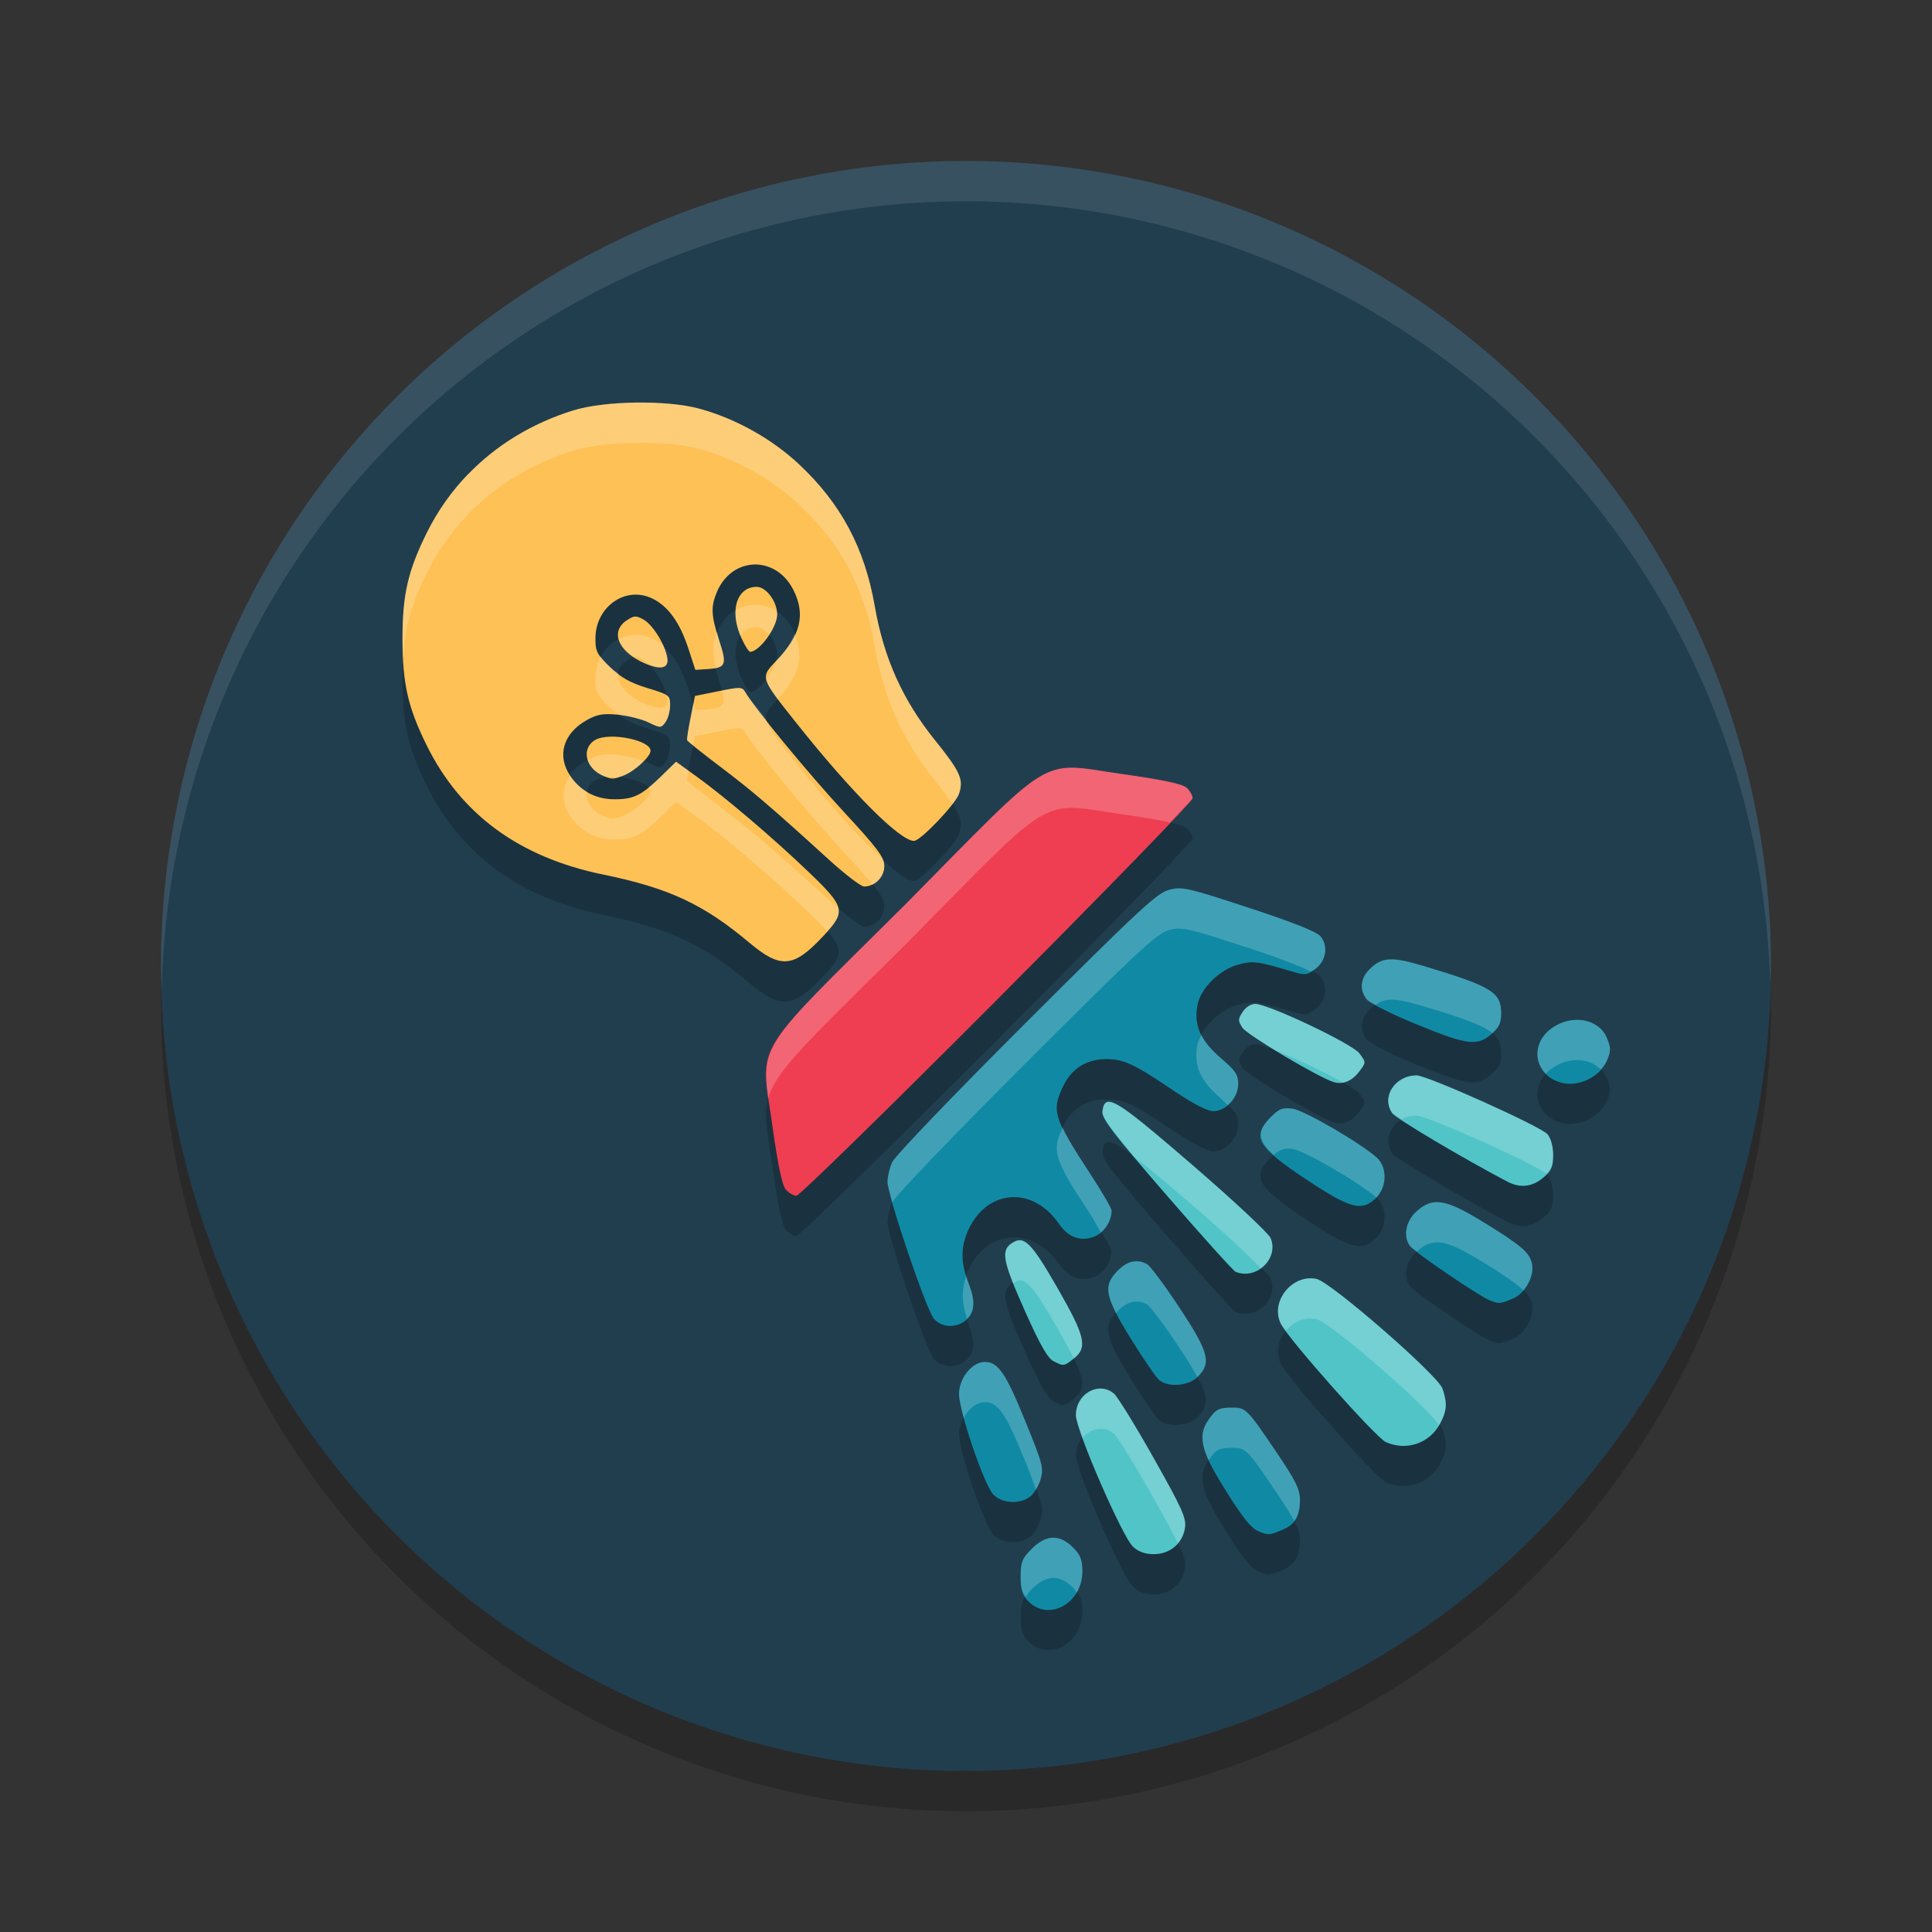 <svg xmlns="http://www.w3.org/2000/svg" width="48" height="48" version="1.1">
 <rect width="100%" height="100%" fill="#333333" stroke="none"/>
 <circle style="opacity:0.2" cx="24" cy="25" r="20"/>
 <circle style="fill:#213e4f" cx="24" cy="24" r="20"/>
 <path style="opacity:0.2" d="m 15.791,11.001 c -0.586,0.009 -1.169,0.077 -1.561,0.199 -1.015,0.317 -1.898,0.855 -2.594,1.572 -0.417,0.43 -0.766,0.925 -1.037,1.473 -0.465,0.941 -0.6,1.53 -0.6,2.629 10e-7,1.1 0.134,1.697 0.594,2.631 0.85,1.729 2.308,2.798 4.4,3.227 1.615,0.331 2.485,0.734 3.613,1.682 0.791,0.665 1.106,0.638 1.854,-0.164 0.565,-0.605 0.54,-0.708 -0.365,-1.576 -0.884,-0.848 -2.078,-1.867 -2.789,-2.379 l -0.51,-0.367 -0.377,0.367 c -0.485,0.471 -0.678,0.564 -1.152,0.564 -0.464,1e-6 -0.844,-0.2 -1.1,-0.58 -0.338,-0.503 -0.177,-1.055 0.404,-1.383 0.26,-0.147 0.402,-0.173 0.773,-0.139 0.25,0.023 0.593,0.109 0.764,0.191 0.303,0.146 0.313,0.146 0.424,-0.006 0.062,-0.086 0.115,-0.275 0.115,-0.418 0,-0.251 -0.021,-0.263 -0.568,-0.43 -0.426,-0.13 -0.654,-0.26 -0.926,-0.521 -0.322,-0.31 -0.361,-0.386 -0.361,-0.707 0,-0.789 0.743,-1.315 1.408,-0.998 0.394,0.188 0.687,0.592 0.898,1.24 l 0.176,0.535 0.307,-0.02 c 0.455,-0.029 0.484,-0.104 0.287,-0.707 -0.203,-0.619 -0.213,-0.84 -0.062,-1.201 0.372,-0.892 1.462,-0.927 1.902,-0.061 0.31,0.61 0.184,1.131 -0.424,1.764 -0.401,0.417 -0.403,0.409 0.484,1.525 1.388,1.746 2.585,2.947 2.938,2.947 0.161,-3e-6 1.035,-0.913 1.119,-1.17 0.118,-0.358 0.032,-0.547 -0.6,-1.332 -0.803,-0.998 -1.27,-2.039 -1.496,-3.336 -0.251,-1.441 -0.842,-2.548 -1.881,-3.52 -0.68,-0.636 -1.577,-1.136 -2.477,-1.381 -0.406,-0.111 -0.996,-0.161 -1.582,-0.152 z m 3.008,4.58 c -0.126,8.85e-4 -0.232,0.04 -0.314,0.107 -0.248,0.202 -0.292,0.664 -0.064,1.166 0.086,0.189 0.183,0.343 0.219,0.342 0.236,-0.009 0.67,-0.61 0.67,-0.928 0,-0.321 -0.273,-0.689 -0.51,-0.688 z m -3.02,0.738 c -0.059,0.003 -0.116,0.035 -0.211,0.098 -0.052,0.034 -0.096,0.071 -0.129,0.111 -0.232,0.283 -0.002,0.698 0.564,0.947 0.405,0.178 0.61,0.137 0.576,-0.115 -0.043,-0.32 -0.355,-0.832 -0.588,-0.963 -0.095,-0.054 -0.154,-0.081 -0.213,-0.078 z m 2.576,1.775 c -0.09,-0.002 -0.236,0.026 -0.504,0.08 l -0.586,0.117 -0.105,0.525 c -0.059,0.289 -0.099,0.549 -0.088,0.576 0.011,0.027 0.381,0.323 0.824,0.658 0.799,0.604 1.276,1.011 2.695,2.305 0.403,0.367 0.798,0.67 0.877,0.67 0.272,2e-6 0.504,-0.237 0.502,-0.512 -0.002,-0.218 -0.163,-0.432 -1.014,-1.352 -0.891,-0.964 -2.238,-2.6 -2.447,-2.975 -0.034,-0.061 -0.065,-0.092 -0.154,-0.094 z m -3.189,1.209 c -0.144,0.004 -0.273,0.027 -0.361,0.074 -0.047,0.025 -0.087,0.054 -0.119,0.088 -0.225,0.236 -0.093,0.648 0.307,0.812 0.218,0.09 0.241,0.089 0.502,-0.01 0.272,-0.103 0.67,-0.468 0.67,-0.615 0,-0.197 -0.566,-0.36 -0.998,-0.35 z m 11.422,0.771 c -0.564,0.012 -0.977,0.281 -1.957,1.238 -0.523,0.511 -1.206,1.218 -2.162,2.186 -0.005,0.006 -0.008,0.006 -0.014,0.012 -0.005,0.005 -0.008,0.008 -0.014,0.014 -0.964,0.959 -1.667,1.645 -2.176,2.17 -1.527,1.574 -1.299,1.69 -1.072,3.303 0.139,0.988 0.24,1.461 0.334,1.564 0.074,0.082 0.191,0.148 0.262,0.148 0.07,0 2.312,-2.193 4.984,-4.873 2.672,-2.681 4.857,-4.93 4.857,-5 0,-0.071 -0.067,-0.19 -0.148,-0.264 -0.104,-0.094 -0.576,-0.194 -1.561,-0.334 -0.603,-0.085 -0.996,-0.171 -1.334,-0.164 z m 2.689,2.998 c -0.081,0.002 -0.148,0.014 -0.229,0.035 -0.301,0.079 -0.738,0.485 -3.557,3.301 -1.812,1.809 -3.265,3.324 -3.328,3.471 -0.062,0.143 -0.113,0.361 -0.113,0.484 0,0.345 0.967,3.198 1.154,3.404 0.19,0.209 0.509,0.236 0.756,0.062 0.258,-0.181 0.29,-0.467 0.107,-0.932 -0.194,-0.494 -0.206,-0.875 -0.037,-1.279 0.447,-1.074 1.619,-1.182 2.283,-0.209 0.231,0.338 0.55,0.451 0.887,0.309 0.238,-0.1 0.416,-0.376 0.416,-0.641 0,-0.06 -0.261,-0.504 -0.578,-0.986 -0.862,-1.311 -0.916,-1.5 -0.625,-2.104 0.214,-0.444 0.582,-0.674 1.074,-0.674 0.434,0 0.684,0.116 1.701,0.803 0.457,0.308 0.809,0.49 0.951,0.49 0.32,2.43e-4 0.623,-0.326 0.623,-0.674 0,-0.236 -0.068,-0.332 -0.443,-0.654 -0.499,-0.428 -0.664,-0.807 -0.57,-1.309 0.077,-0.414 0.546,-0.879 1.016,-1.006 0.366,-0.099 0.489,-0.082 1.348,0.176 0.31,0.093 0.362,0.086 0.564,-0.064 0.275,-0.205 0.331,-0.579 0.125,-0.818 -0.096,-0.111 -0.703,-0.351 -1.777,-0.703 -1.151,-0.378 -1.506,-0.487 -1.748,-0.482 z m 5.238,1.766 c -0.2,0.012 -0.336,0.092 -0.492,0.248 -0.23,0.23 -0.252,0.525 -0.055,0.756 0.078,0.091 0.632,0.366 1.23,0.611 1.249,0.511 1.495,0.544 1.848,0.246 0.199,-0.168 0.25,-0.271 0.25,-0.525 0,-0.52 -0.241,-0.667 -1.91,-1.168 -0.408,-0.123 -0.671,-0.18 -0.871,-0.168 z m -3.326,1.105 c -0.106,-0.003 -0.234,0.076 -0.312,0.195 -0.121,0.185 -0.122,0.221 -0.006,0.398 0.118,0.18 1.905,1.243 2.27,1.35 0.23,0.067 0.456,-0.03 0.641,-0.277 0.159,-0.214 0.159,-0.216 -0.006,-0.438 -0.176,-0.237 -2.244,-1.219 -2.586,-1.229 z m 8.174,0.412 c -0.249,-0.048 -0.536,0.004 -0.783,0.172 -0.073,0.05 -0.137,0.105 -0.189,0.164 -0.364,0.416 -0.208,1.027 0.379,1.201 0.437,0.13 0.984,-0.131 1.16,-0.555 0.095,-0.229 0.094,-0.309 -0.008,-0.553 -0.098,-0.234 -0.309,-0.382 -0.559,-0.43 z m -4.17,1.363 c -0.269,1e-6 -0.491,0.135 -0.609,0.32 -0.119,0.185 -0.133,0.418 0.008,0.619 0.093,0.133 1.745,1.115 2.865,1.703 0.31,0.162 0.61,0.129 0.883,-0.102 0.206,-0.174 0.246,-0.269 0.246,-0.559 0,-0.212 -0.053,-0.415 -0.139,-0.52 -0.156,-0.19 -2.988,-1.463 -3.254,-1.463 z m -7.701,0.666 c -0.061,0.029 -0.089,0.111 -0.104,0.232 -0.02,0.174 0.264,0.54 1.594,2.076 0.888,1.025 1.66,1.883 1.717,1.906 0.518,0.208 1.078,-0.332 0.869,-0.838 -0.049,-0.119 -0.921,-0.935 -1.938,-1.812 -1.456,-1.256 -1.956,-1.651 -2.139,-1.564 z m 4.625,0.162 c -0.254,-0.034 -0.334,-0.002 -0.543,0.207 -0.487,0.488 -0.345,0.737 0.895,1.559 1.091,0.724 1.373,0.796 1.725,0.443 0.266,-0.267 0.275,-0.755 0.018,-0.99 -0.389,-0.355 -1.806,-1.18 -2.094,-1.219 z m 3.705,2.33 c -0.247,-0.04 -0.425,0.038 -0.627,0.219 -0.276,0.247 -0.344,0.643 -0.15,0.877 0.133,0.161 1.697,1.225 1.953,1.328 0.246,0.099 0.266,0.097 0.586,-0.037 0.321,-0.135 0.552,-0.569 0.473,-0.887 -0.067,-0.267 -0.269,-0.438 -1.199,-1.01 -0.473,-0.291 -0.788,-0.45 -1.035,-0.49 z m -10.48,0.936 c -0.07,-0.003 -0.14,0.028 -0.217,0.082 -0.263,0.184 -0.208,0.453 0.344,1.689 0.367,0.822 0.559,1.16 0.701,1.232 0.256,0.131 0.262,0.131 0.51,-0.064 0.349,-0.275 0.283,-0.551 -0.416,-1.768 -0.492,-0.856 -0.712,-1.163 -0.922,-1.172 z m 2.971,0.529 c -0.182,-0.03 -0.36,0.044 -0.541,0.227 -0.379,0.38 -0.328,0.636 0.332,1.703 0.312,0.505 0.631,0.966 0.707,1.023 0.237,0.181 0.724,0.134 0.947,-0.09 0.345,-0.347 0.276,-0.608 -0.461,-1.725 -0.363,-0.55 -0.723,-1.032 -0.801,-1.074 -0.062,-0.033 -0.123,-0.054 -0.184,-0.064 z m 4.172,0.422 c -0.22,0.023 -0.418,0.147 -0.553,0.318 -0.18,0.229 -0.247,0.544 -0.104,0.818 0.211,0.404 2.362,2.823 2.605,2.93 0.513,0.225 1.082,0.03 1.344,-0.459 0.17,-0.317 0.183,-0.514 0.059,-0.871 -0.115,-0.332 -2.769,-2.644 -3.125,-2.723 -0.076,-0.017 -0.153,-0.021 -0.227,-0.014 z m -8.021,2.074 c -0.156,0 -0.315,0.104 -0.436,0.254 -0.121,0.15 -0.201,0.347 -0.201,0.541 0,0.43 0.631,2.275 0.855,2.5 0.219,0.22 0.634,0.247 0.898,0.061 0.097,-0.068 0.219,-0.262 0.27,-0.43 0.085,-0.286 0.06,-0.379 -0.369,-1.434 -0.501,-1.23 -0.681,-1.492 -1.018,-1.492 z m 2.992,0.674 c -0.237,-0.055 -0.494,0.069 -0.629,0.295 -0.06,0.1 -0.096,0.22 -0.096,0.354 0,0.368 1.157,3.03 1.422,3.271 0.135,0.123 0.301,0.182 0.514,0.182 0.402,0 0.715,-0.263 0.773,-0.648 0.037,-0.247 -0.061,-0.466 -0.777,-1.738 -0.451,-0.801 -0.894,-1.52 -0.982,-1.598 -0.069,-0.061 -0.146,-0.099 -0.225,-0.117 z m 3.154,0.461 c -0.166,7.08e-4 -0.267,0.012 -0.352,0.057 -0.084,0.045 -0.151,0.125 -0.246,0.264 -0.243,0.356 -0.173,0.723 0.275,1.467 0.536,0.888 0.777,1.203 0.988,1.289 0.239,0.097 0.263,0.094 0.572,-0.035 0.329,-0.138 0.447,-0.339 0.447,-0.756 0,-0.255 -0.106,-0.471 -0.57,-1.158 -0.746,-1.104 -0.77,-1.128 -1.115,-1.127 z m -4.455,3.232 c -0.17,0.006 -0.343,0.098 -0.521,0.277 -0.241,0.242 -0.275,0.326 -0.275,0.691 0,0.334 0.04,0.456 0.199,0.615 0.502,0.503 1.334,0.042 1.334,-0.74 1e-6,-0.298 -0.043,-0.412 -0.234,-0.604 -0.166,-0.166 -0.332,-0.246 -0.502,-0.24 z"/>
 <path style="opacity:0.1;fill:#ffffff" d="M 24,4 A 20,20 0 0 0 4,24 20,20 0 0 0 4.021,24.582 20,20 0 0 1 24,5 20,20 0 0 1 43.979,24.418 20,20 0 0 0 44,24 20,20 0 0 0 24,4 Z"/>
 <path style="fill:#ef3e51" d="m 20.265,24.694 c -1.527,1.574 -1.298,1.688 -1.071,3.301 0.139,0.988 0.24,1.461 0.333,1.565 0.074,0.082 0.192,0.148 0.262,0.148 0.07,0 2.312,-2.192 4.984,-4.873 2.672,-2.681 4.857,-4.93 4.857,-5 0,-0.071 -0.066,-0.189 -0.148,-0.263 -0.104,-0.094 -0.575,-0.195 -1.56,-0.334 -1.608,-0.228 -1.722,-0.457 -3.291,1.074 -0.523,0.511 -1.208,1.217 -2.164,2.184 -0.005,0.006 -0.007,0.007 -0.013,0.013 -0.005,0.005 -0.007,0.007 -0.013,0.013 -0.964,0.959 -1.668,1.646 -2.177,2.171 z"/>
 <path style="fill:#fec156" d="M 11.638,11.772 C 11.22,12.202 10.871,12.697 10.6,13.245 10.135,14.186 10,14.775 10,15.874 c 10e-7,1.1 0.134,1.696 0.594,2.63 0.85,1.729 2.308,2.798 4.401,3.226 1.615,0.331 2.484,0.735 3.612,1.683 0.791,0.665 1.107,0.638 1.854,-0.164 0.565,-0.605 0.541,-0.71 -0.364,-1.578 -0.884,-0.848 -2.079,-1.865 -2.79,-2.378 l -0.51,-0.368 -0.377,0.368 c -0.485,0.471 -0.677,0.565 -1.151,0.565 -0.464,1e-6 -0.845,-0.201 -1.101,-0.581 -0.338,-0.503 -0.176,-1.055 0.406,-1.383 0.26,-0.147 0.402,-0.172 0.773,-0.138 0.25,0.023 0.593,0.109 0.764,0.191 0.303,0.146 0.313,0.145 0.424,-0.006 0.062,-0.086 0.114,-0.273 0.114,-0.416 1e-6,-0.251 -0.019,-0.264 -0.567,-0.431 -0.426,-0.13 -0.655,-0.26 -0.927,-0.522 -0.322,-0.31 -0.362,-0.385 -0.362,-0.706 0,-0.789 0.743,-1.316 1.408,-0.999 0.394,0.188 0.688,0.593 0.9,1.241 l 0.175,0.535 0.307,-0.02 c 0.455,-0.029 0.484,-0.104 0.287,-0.706 -0.203,-0.619 -0.213,-0.84 -0.062,-1.202 0.372,-0.892 1.462,-0.927 1.902,-0.061 0.31,0.61 0.185,1.132 -0.423,1.764 -0.401,0.417 -0.404,0.41 0.484,1.526 1.388,1.746 2.586,2.948 2.938,2.948 0.161,-3e-6 1.033,-0.914 1.118,-1.171 0.118,-0.358 0.033,-0.547 -0.599,-1.332 -0.803,-0.998 -1.27,-2.038 -1.496,-3.335 -0.251,-1.441 -0.842,-2.547 -1.881,-3.519 -0.68,-0.636 -1.577,-1.136 -2.476,-1.381 -0.811,-0.221 -2.359,-0.199 -3.142,0.046 -1.015,0.317 -1.898,0.857 -2.593,1.574 z m 3.803,3.755 c -0.232,0.283 -0.004,0.697 0.563,0.947 0.405,0.178 0.611,0.137 0.577,-0.116 -0.043,-0.32 -0.356,-0.832 -0.589,-0.963 -0.191,-0.107 -0.235,-0.105 -0.424,0.02 -0.052,0.034 -0.094,0.071 -0.127,0.112 z m -0.755,2.937 c -0.225,0.236 -0.093,0.649 0.307,0.813 0.218,0.09 0.24,0.088 0.5,-0.01 0.272,-0.103 0.67,-0.468 0.67,-0.615 0,-0.262 -1.004,-0.466 -1.359,-0.276 -0.047,0.025 -0.087,0.055 -0.119,0.088 z m 3.799,-3.777 c -0.248,0.202 -0.292,0.664 -0.065,1.165 0.086,0.189 0.184,0.344 0.219,0.342 0.236,-0.009 0.67,-0.609 0.67,-0.927 0,-0.321 -0.274,-0.688 -0.511,-0.687 -0.126,8.85e-4 -0.231,0.039 -0.314,0.107 z m -1.219,2.604 -0.106,0.526 c -0.059,0.289 -0.099,0.548 -0.088,0.575 0.011,0.027 0.382,0.324 0.826,0.659 0.799,0.604 1.275,1.012 2.694,2.305 0.403,0.367 0.797,0.669 0.876,0.669 0.272,2e-6 0.504,-0.236 0.502,-0.511 -0.002,-0.218 -0.162,-0.432 -1.013,-1.352 -0.891,-0.964 -2.237,-2.6 -2.447,-2.975 -0.068,-0.122 -0.125,-0.123 -0.66,-0.014 z"/>
 <path style="fill:#108aa4" d="m 25.491,25.408 c -1.812,1.809 -3.264,3.324 -3.327,3.47 -0.062,0.143 -0.113,0.361 -0.113,0.485 0,0.345 0.967,3.197 1.154,3.403 0.19,0.209 0.508,0.236 0.755,0.062 0.258,-0.181 0.292,-0.467 0.109,-0.931 -0.194,-0.494 -0.206,-0.874 -0.038,-1.279 0.447,-1.074 1.618,-1.181 2.282,-0.208 0.231,0.338 0.55,0.449 0.887,0.307 0.238,-0.1 0.417,-0.376 0.417,-0.64 0,-0.06 -0.261,-0.503 -0.578,-0.986 -0.862,-1.311 -0.917,-1.5 -0.626,-2.103 0.214,-0.444 0.583,-0.675 1.075,-0.675 0.434,0 0.684,0.118 1.701,0.804 0.457,0.308 0.81,0.489 0.952,0.489 0.32,2.43e-4 0.622,-0.326 0.622,-0.674 0,-0.236 -0.066,-0.332 -0.442,-0.654 -0.499,-0.428 -0.664,-0.807 -0.57,-1.309 0.077,-0.414 0.546,-0.878 1.015,-1.005 0.366,-0.099 0.489,-0.082 1.347,0.176 0.31,0.093 0.362,0.087 0.564,-0.064 0.275,-0.205 0.332,-0.578 0.126,-0.818 -0.096,-0.111 -0.703,-0.351 -1.778,-0.704 -1.534,-0.503 -1.655,-0.531 -1.977,-0.446 -0.301,0.079 -0.737,0.485 -3.557,3.3 z m -1.464,8.683 c -0.121,0.15 -0.201,0.348 -0.201,0.542 0,0.43 0.63,2.274 0.854,2.499 0.219,0.22 0.634,0.247 0.899,0.061 0.097,-0.068 0.22,-0.261 0.27,-0.429 0.085,-0.286 0.061,-0.379 -0.368,-1.433 -0.501,-1.23 -0.681,-1.492 -1.018,-1.492 -0.156,0 -0.315,0.102 -0.436,0.252 z m 9.995,-10.004 c -0.23,0.23 -0.251,0.524 -0.054,0.754 0.078,0.091 0.633,0.366 1.232,0.611 1.249,0.511 1.495,0.544 1.848,0.246 0.199,-0.168 0.249,-0.271 0.249,-0.526 0,-0.52 -0.24,-0.665 -1.91,-1.167 -0.816,-0.245 -1.052,-0.232 -1.364,0.081 z m -6.251,7.481 c -0.379,0.38 -0.329,0.637 0.332,1.704 0.312,0.505 0.631,0.966 0.707,1.024 0.237,0.181 0.725,0.134 0.948,-0.09 0.345,-0.347 0.276,-0.608 -0.462,-1.725 -0.363,-0.55 -0.723,-1.033 -0.801,-1.074 -0.249,-0.134 -0.482,-0.081 -0.723,0.161 z m 3.802,-3.814 c -0.487,0.488 -0.345,0.737 0.895,1.558 1.091,0.724 1.375,0.796 1.726,0.444 0.266,-0.267 0.274,-0.755 0.017,-0.99 -0.389,-0.355 -1.806,-1.18 -2.094,-1.219 -0.254,-0.034 -0.335,-0.003 -0.543,0.207 z m -5.941,10.729 c -0.241,0.242 -0.275,0.326 -0.275,0.692 0,0.334 0.039,0.456 0.198,0.615 0.502,0.503 1.334,0.042 1.334,-0.74 1e-6,-0.298 -0.043,-0.413 -0.235,-0.605 -0.331,-0.332 -0.666,-0.321 -1.023,0.038 z M 38.391,25.691 c -0.364,0.416 -0.208,1.027 0.379,1.202 0.437,0.13 0.984,-0.132 1.16,-0.555 0.095,-0.229 0.094,-0.308 -0.008,-0.552 -0.195,-0.469 -0.847,-0.594 -1.342,-0.259 -0.073,0.05 -0.137,0.104 -0.189,0.164 z m -8.133,9.338 c -0.084,0.045 -0.15,0.125 -0.245,0.264 -0.243,0.356 -0.175,0.722 0.274,1.466 0.536,0.888 0.778,1.203 0.989,1.289 0.239,0.097 0.263,0.094 0.572,-0.035 0.329,-0.138 0.449,-0.337 0.449,-0.754 0,-0.255 -0.108,-0.472 -0.572,-1.159 -0.746,-1.104 -0.77,-1.128 -1.115,-1.127 -0.166,7.08e-4 -0.267,0.011 -0.351,0.056 z m 4.937,-4.933 c -0.276,0.247 -0.344,0.643 -0.15,0.877 0.133,0.161 1.697,1.223 1.953,1.327 0.246,0.099 0.266,0.098 0.586,-0.036 0.321,-0.135 0.553,-0.568 0.473,-0.886 -0.067,-0.267 -0.269,-0.439 -1.199,-1.011 -0.946,-0.582 -1.259,-0.632 -1.662,-0.271 z"/>
 <path style="fill:#51c4c8" d="m 27.492,27.384 c -0.061,0.029 -0.088,0.111 -0.102,0.233 -0.02,0.174 0.262,0.54 1.592,2.076 0.888,1.025 1.661,1.883 1.718,1.906 0.518,0.208 1.078,-0.331 0.869,-0.838 -0.049,-0.119 -0.922,-0.934 -1.938,-1.812 -1.456,-1.256 -1.955,-1.651 -2.138,-1.565 z m -2.366,3.511 c -0.263,0.184 -0.208,0.453 0.344,1.69 0.367,0.822 0.559,1.159 0.701,1.232 0.256,0.131 0.26,0.131 0.508,-0.065 0.349,-0.275 0.284,-0.55 -0.415,-1.766 -0.656,-1.141 -0.83,-1.307 -1.138,-1.09 z m 5.75,-5.756 c -0.121,0.185 -0.121,0.221 -0.005,0.398 0.118,0.18 1.906,1.243 2.27,1.349 0.23,0.067 0.455,-0.029 0.639,-0.277 0.159,-0.214 0.159,-0.215 -0.005,-0.437 -0.176,-0.237 -2.245,-1.22 -2.587,-1.229 -0.106,-0.003 -0.234,0.077 -0.312,0.196 z m -4.05,9.667 c -0.06,0.1 -0.096,0.221 -0.096,0.354 0,0.368 1.157,3.03 1.422,3.271 0.135,0.123 0.301,0.182 0.513,0.182 0.402,0 0.716,-0.264 0.774,-0.649 0.037,-0.247 -0.06,-0.467 -0.777,-1.739 -0.451,-0.801 -0.894,-1.519 -0.983,-1.597 -0.278,-0.244 -0.674,-0.123 -0.854,0.178 z m 7.759,-7.768 c -0.119,0.185 -0.134,0.419 0.006,0.62 0.093,0.133 1.746,1.115 2.867,1.703 0.31,0.162 0.609,0.129 0.882,-0.101 0.206,-0.174 0.248,-0.269 0.248,-0.558 0,-0.212 -0.054,-0.415 -0.14,-0.52 -0.156,-0.19 -2.987,-1.463 -3.253,-1.463 -0.269,10e-7 -0.491,0.135 -0.609,0.32 z m -2.653,5.044 c -0.18,0.229 -0.247,0.543 -0.104,0.817 0.211,0.404 2.361,2.824 2.605,2.931 0.513,0.225 1.083,0.03 1.345,-0.459 0.17,-0.317 0.184,-0.514 0.06,-0.872 -0.115,-0.332 -2.77,-2.644 -3.126,-2.723 -0.306,-0.067 -0.599,0.077 -0.779,0.306 z"/>
 <path style="opacity:0.2;fill:#ffffff" d="m 15.791,10 c -0.586,0.009 -1.169,0.077 -1.561,0.199 -1.015,0.317 -1.898,0.855 -2.594,1.572 -0.417,0.43 -0.766,0.925 -1.037,1.473 -0.465,0.941 -0.6,1.53 -0.6,2.629 0,0.185 0.009,0.34 0.018,0.5 0.042,-0.791 0.195,-1.346 0.582,-2.129 0.271,-0.548 0.62,-1.042 1.037,-1.473 0.695,-0.717 1.579,-1.255 2.594,-1.572 C 14.622,11.077 15.205,11.008 15.791,11 c 0.586,-0.009 1.176,0.042 1.582,0.152 0.9,0.245 1.797,0.745 2.477,1.381 1.039,0.972 1.63,2.079 1.881,3.52 0.226,1.297 0.693,2.338 1.496,3.336 0.203,0.252 0.334,0.431 0.436,0.586 0.078,-0.102 0.146,-0.198 0.164,-0.254 0.118,-0.358 0.032,-0.547 -0.6,-1.332 -0.803,-0.998 -1.27,-2.039 -1.496,-3.336 -0.251,-1.441 -0.842,-2.548 -1.881,-3.52 C 19.17,10.897 18.273,10.398 17.373,10.152 16.967,10.042 16.377,9.992 15.791,10 Z m 2.941,5.025 c -0.16,0.005 -0.316,0.058 -0.459,0.143 -0.011,0.186 0.035,0.404 0.129,0.631 0.027,-0.038 0.047,-0.083 0.082,-0.111 0.083,-0.067 0.189,-0.107 0.314,-0.107 0.106,-7.5e-4 0.216,0.08 0.309,0.189 0.112,-0.173 0.201,-0.363 0.201,-0.502 0,-0.027 -0.012,-0.053 -0.016,-0.08 -0.174,-0.112 -0.367,-0.168 -0.561,-0.162 z m -0.914,0.67 c -0.003,0.007 -0.009,0.012 -0.012,0.02 -0.116,0.278 -0.102,0.522 -0.014,0.879 0.234,-0.053 0.234,-0.196 0.076,-0.678 -0.032,-0.098 -0.028,-0.141 -0.051,-0.221 z m 1.924,0.057 c -0.095,0.214 -0.232,0.432 -0.457,0.666 -0.01,0.01 -0.012,0.016 -0.021,0.025 -0.045,0.142 -0.121,0.292 -0.225,0.43 0.021,0.114 0.117,0.271 0.285,0.496 0.534,-0.575 0.659,-1.066 0.418,-1.617 z m -4.041,0.027 c -0.112,0.012 -0.218,0.05 -0.318,0.1 0.042,0.157 0.169,0.312 0.375,0.449 0.006,-8.93e-4 0.016,-0.009 0.021,-0.01 0.059,-0.003 0.118,0.024 0.213,0.078 0.044,0.025 0.091,0.075 0.139,0.123 0.314,0.111 0.479,0.062 0.449,-0.16 -0.012,-0.091 -0.05,-0.198 -0.098,-0.307 -0.087,-0.076 -0.181,-0.138 -0.281,-0.186 -0.166,-0.079 -0.337,-0.105 -0.5,-0.088 z m -0.77,0.535 c -0.086,0.159 -0.139,0.345 -0.139,0.551 -2e-6,0.321 0.039,0.397 0.361,0.707 0.086,0.082 0.17,0.135 0.254,0.195 0.243,0.03 0.544,0.104 0.701,0.18 0.303,0.146 0.313,0.146 0.424,-0.006 0.062,-0.086 0.115,-0.275 0.115,-0.418 0,-0.13 -0.013,-0.196 -0.094,-0.252 0.007,0.029 0.022,0.061 0.025,0.088 0.034,0.253 -0.171,0.294 -0.576,0.115 -0.443,-0.195 -0.671,-0.489 -0.643,-0.744 -0.068,-0.052 -0.137,-0.091 -0.207,-0.158 -0.119,-0.114 -0.169,-0.183 -0.223,-0.258 z m 3.424,0.779 c -0.074,-0.002 -0.229,0.029 -0.418,0.066 0.096,0.364 0.022,0.439 -0.355,0.463 l -0.307,0.02 -0.051,-0.152 -0.064,0.326 c -0.059,0.289 -0.099,0.549 -0.088,0.576 0.002,0.005 0.125,0.098 0.148,0.119 l 0.045,-0.221 0.586,-0.117 c 0.268,-0.054 0.414,-0.082 0.504,-0.08 0.09,0.002 0.12,0.033 0.154,0.094 0.209,0.375 1.556,2.011 2.447,2.975 0.369,0.399 0.564,0.623 0.717,0.814 0.173,-0.083 0.298,-0.262 0.297,-0.463 -3.78e-4,-0.051 -0.012,-0.104 -0.037,-0.164 -0.557,-0.509 -1.311,-1.333 -2.164,-2.406 -0.479,-0.603 -0.693,-0.873 -0.73,-1.064 -0.194,-0.251 -0.472,-0.589 -0.529,-0.691 -0.034,-0.061 -0.065,-0.092 -0.154,-0.094 z m -3.01,1.662 c -0.355,-0.033 -0.504,-0.004 -0.744,0.127 0.051,0.159 0.184,0.31 0.391,0.395 0.058,0.024 0.086,0.024 0.125,0.035 0.019,-0.001 0.029,-0.009 0.049,-0.01 0.052,-0.001 0.109,0.008 0.164,0.012 0.048,-0.012 0.084,-0.017 0.164,-0.047 0.162,-0.061 0.359,-0.214 0.5,-0.359 -0.184,-0.068 -0.439,-0.133 -0.648,-0.152 z m 1.451,0.17 -0.377,0.367 c -0.118,0.115 -0.219,0.205 -0.311,0.279 0.021,0.027 0.055,0.052 0.055,0.08 -1e-6,0.147 -0.398,0.512 -0.67,0.615 -0.26,0.099 -0.284,0.099 -0.502,0.01 -0.298,-0.123 -0.447,-0.383 -0.41,-0.605 -0.159,-0.096 -0.3,-0.225 -0.414,-0.395 -0.001,-0.002 -7.15e-4,-0.004 -0.002,-0.006 -0.21,0.302 -0.229,0.662 0.002,1.006 0.256,0.38 0.635,0.58 1.1,0.58 0.475,2e-6 0.667,-0.094 1.152,-0.564 l 0.377,-0.367 0.51,0.367 c 0.712,0.512 1.905,1.531 2.789,2.379 0.199,0.191 0.338,0.334 0.455,0.465 0.205,-0.231 0.321,-0.402 0.277,-0.582 -0.081,-0.069 -0.151,-0.122 -0.236,-0.199 -1.419,-1.293 -1.896,-1.701 -2.695,-2.305 -0.444,-0.335 -0.813,-0.631 -0.824,-0.658 -0.004,-0.012 0.026,-0.164 0.037,-0.242 z m 9.791,0.148 c -0.564,0.012 -0.977,0.281 -1.957,1.238 -0.523,0.511 -1.206,1.218 -2.162,2.186 -0.005,0.006 -0.008,0.006 -0.014,0.012 -0.005,0.005 -0.008,0.008 -0.014,0.014 -0.964,0.959 -1.667,1.645 -2.176,2.17 -1.248,1.287 -1.314,1.639 -1.176,2.592 0.117,-0.413 0.439,-0.832 1.176,-1.592 0.509,-0.525 1.211,-1.211 2.176,-2.17 0.006,-0.005 0.008,-0.008 0.014,-0.014 0.005,-0.006 0.008,-0.006 0.014,-0.012 0.956,-0.967 1.639,-1.675 2.162,-2.186 0.98,-0.957 1.393,-1.227 1.957,-1.238 0.338,-0.007 0.731,0.079 1.334,0.164 0.531,0.075 0.891,0.14 1.146,0.197 0.157,-0.17 0.562,-0.586 0.562,-0.6 0,-0.071 -0.067,-0.19 -0.148,-0.264 -0.104,-0.094 -0.576,-0.194 -1.561,-0.334 -0.603,-0.085 -0.996,-0.171 -1.334,-0.164 z m 2.689,2.998 c -0.081,0.002 -0.148,0.014 -0.229,0.035 -0.301,0.079 -0.738,0.485 -3.557,3.301 -1.812,1.809 -3.265,3.324 -3.328,3.471 -0.062,0.143 -0.113,0.361 -0.113,0.484 0,0.068 0.06,0.287 0.121,0.508 0.073,-0.156 1.515,-1.66 3.32,-3.463 2.819,-2.815 3.256,-3.222 3.557,-3.301 0.08,-0.021 0.148,-0.034 0.229,-0.035 0.242,-0.004 0.597,0.105 1.748,0.482 0.823,0.27 1.278,0.452 1.533,0.582 0.038,-0.02 0.069,-0.023 0.119,-0.061 0.275,-0.205 0.331,-0.579 0.125,-0.818 -0.096,-0.111 -0.703,-0.351 -1.777,-0.703 -1.151,-0.378 -1.506,-0.487 -1.748,-0.482 z m 5.238,1.766 c -0.2,0.012 -0.336,0.092 -0.492,0.248 -0.23,0.23 -0.252,0.525 -0.055,0.756 0.02,0.023 0.138,0.082 0.211,0.125 0.101,-0.07 0.203,-0.121 0.336,-0.129 0.2,-0.012 0.463,0.045 0.871,0.168 0.971,0.292 1.451,0.465 1.689,0.66 0.165,-0.148 0.221,-0.257 0.221,-0.492 0,-0.52 -0.241,-0.667 -1.91,-1.168 -0.408,-0.123 -0.671,-0.18 -0.871,-0.168 z m -3.326,1.105 c -0.106,-0.003 -0.234,0.076 -0.312,0.195 -0.121,0.185 -0.122,0.221 -0.006,0.398 0.049,0.075 0.412,0.312 0.82,0.562 0.5,0.196 1.214,0.537 1.67,0.795 0.151,-0.025 0.295,-0.118 0.42,-0.285 0.159,-0.214 0.159,-0.216 -0.006,-0.438 -0.176,-0.237 -2.244,-1.219 -2.586,-1.229 z m 8.174,0.412 c -0.249,-0.048 -0.536,0.004 -0.783,0.172 -0.073,0.05 -0.137,0.105 -0.189,0.164 -0.27,0.308 -0.249,0.721 0.016,0.986 0.05,-0.054 0.106,-0.105 0.174,-0.15 0.248,-0.167 0.534,-0.22 0.783,-0.172 0.159,0.031 0.298,0.107 0.406,0.215 0.063,-0.071 0.124,-0.145 0.16,-0.232 0.095,-0.229 0.094,-0.309 -0.008,-0.553 -0.098,-0.234 -0.309,-0.382 -0.559,-0.43 z m -9.512,0.359 c -0.045,0.086 -0.086,0.171 -0.102,0.256 -0.094,0.502 0.071,0.881 0.57,1.309 0.092,0.079 0.119,0.119 0.178,0.176 0.153,-0.128 0.266,-0.316 0.266,-0.521 0,-0.236 -0.068,-0.332 -0.443,-0.654 -0.225,-0.193 -0.373,-0.376 -0.469,-0.564 z m 5.342,1.004 c -0.269,1e-6 -0.491,0.135 -0.609,0.32 -0.119,0.185 -0.133,0.418 0.008,0.619 0.011,0.015 0.191,0.119 0.238,0.154 0.104,-0.058 0.227,-0.094 0.363,-0.094 0.262,1e-6 3.007,1.233 3.227,1.447 0.116,-0.123 0.166,-0.233 0.166,-0.465 0,-0.212 -0.053,-0.415 -0.139,-0.52 -0.156,-0.19 -2.988,-1.463 -3.254,-1.463 z m -7.701,0.666 c -0.061,0.029 -0.089,0.111 -0.104,0.232 -0.014,0.122 0.272,0.498 0.805,1.137 0.328,0.25 0.761,0.611 1.438,1.195 0.81,0.699 1.408,1.261 1.691,1.561 0.23,-0.166 0.365,-0.46 0.246,-0.748 -0.049,-0.119 -0.921,-0.935 -1.938,-1.812 -1.456,-1.256 -1.956,-1.651 -2.139,-1.564 z m 4.625,0.162 c -0.254,-0.034 -0.334,-0.002 -0.543,0.207 -0.335,0.336 -0.34,0.569 0.074,0.943 0.152,-0.136 0.252,-0.18 0.469,-0.15 0.286,0.039 1.675,0.847 2.078,1.207 0.264,-0.267 0.272,-0.754 0.016,-0.988 -0.389,-0.355 -1.806,-1.18 -2.094,-1.219 z m -5.711,0.465 c -0.277,0.583 -0.217,0.788 0.633,2.08 0.171,0.26 0.206,0.348 0.312,0.531 0.158,-0.132 0.266,-0.341 0.266,-0.545 0,-0.06 -0.261,-0.504 -0.578,-0.986 -0.333,-0.506 -0.514,-0.82 -0.633,-1.08 z m 9.416,1.865 c -0.247,-0.04 -0.425,0.038 -0.627,0.219 -0.276,0.247 -0.344,0.643 -0.15,0.877 0.011,0.014 0.129,0.091 0.16,0.117 0.198,-0.175 0.374,-0.252 0.617,-0.213 0.247,0.04 0.562,0.199 1.035,0.49 0.546,0.336 0.826,0.53 0.99,0.689 0.167,-0.193 0.264,-0.461 0.209,-0.68 -0.067,-0.267 -0.269,-0.438 -1.199,-1.01 -0.473,-0.291 -0.788,-0.45 -1.035,-0.49 z M 25.342,30.812 c -0.07,-0.003 -0.14,0.028 -0.217,0.082 -0.202,0.142 -0.211,0.343 0.043,0.984 0.06,-0.036 0.118,-0.069 0.174,-0.066 0.21,0.009 0.43,0.316 0.922,1.172 0.18,0.314 0.314,0.563 0.414,0.768 6.95e-4,-5.48e-4 0.001,5.52e-4 0.002,0 0.349,-0.275 0.283,-0.551 -0.416,-1.768 -0.492,-0.856 -0.712,-1.163 -0.922,-1.172 z m 2.971,0.529 c -0.182,-0.03 -0.36,0.044 -0.541,0.227 -0.286,0.287 -0.323,0.507 -0.041,1.057 0.017,-0.019 0.022,-0.037 0.041,-0.057 0.181,-0.182 0.359,-0.257 0.541,-0.227 0.061,0.01 0.121,0.031 0.184,0.064 0.078,0.042 0.438,0.525 0.801,1.074 0.2,0.303 0.343,0.537 0.449,0.732 0.003,-0.003 0.009,-0.005 0.012,-0.008 0.345,-0.347 0.276,-0.608 -0.461,-1.725 -0.363,-0.55 -0.723,-1.032 -0.801,-1.074 -0.062,-0.033 -0.123,-0.054 -0.184,-0.064 z m -4.307,0.359 c -0.12,0.336 -0.114,0.666 0.02,1.062 0.187,-0.182 0.206,-0.45 0.043,-0.865 -0.027,-0.069 -0.042,-0.132 -0.062,-0.197 z m 8.479,0.062 c -0.22,0.023 -0.418,0.147 -0.553,0.318 -0.18,0.229 -0.247,0.544 -0.104,0.818 0.014,0.027 0.093,0.12 0.123,0.164 0.134,-0.161 0.322,-0.279 0.533,-0.301 0.073,-0.008 0.15,-0.003 0.227,0.014 0.34,0.075 2.729,2.153 3.041,2.627 0.007,-0.012 0.019,-0.02 0.025,-0.033 0.17,-0.317 0.183,-0.514 0.059,-0.871 -0.115,-0.332 -2.769,-2.644 -3.125,-2.723 -0.076,-0.017 -0.153,-0.021 -0.227,-0.014 z m -8.021,2.074 c -0.156,0 -0.315,0.104 -0.436,0.254 -0.121,0.15 -0.201,0.347 -0.201,0.541 0,0.115 0.048,0.339 0.119,0.6 0.026,-0.048 0.049,-0.099 0.082,-0.141 0.121,-0.15 0.28,-0.254 0.436,-0.254 0.337,0 0.517,0.262 1.018,1.492 0.145,0.356 0.19,0.498 0.254,0.68 0.048,-0.077 0.091,-0.164 0.115,-0.246 0.085,-0.286 0.06,-0.379 -0.369,-1.434 -0.501,-1.23 -0.681,-1.492 -1.018,-1.492 z m 2.812,0.666 c -0.179,0.022 -0.348,0.133 -0.449,0.303 -0.06,0.1 -0.096,0.22 -0.096,0.354 0,0.082 0.072,0.306 0.164,0.562 0.143,-0.168 0.357,-0.258 0.561,-0.211 0.079,0.018 0.155,0.056 0.225,0.117 0.089,0.078 0.531,0.797 0.982,1.598 0.318,0.565 0.481,0.869 0.598,1.113 0.089,-0.104 0.157,-0.227 0.18,-0.375 0.037,-0.247 -0.061,-0.466 -0.777,-1.738 -0.451,-0.801 -0.894,-1.52 -0.982,-1.598 -0.069,-0.061 -0.146,-0.099 -0.225,-0.117 -0.059,-0.014 -0.12,-0.015 -0.18,-0.008 z m 3.334,0.469 c -0.166,7.08e-4 -0.267,0.012 -0.352,0.057 -0.084,0.045 -0.151,0.125 -0.246,0.264 -0.183,0.269 -0.186,0.546 0.016,0.984 0.086,-0.124 0.151,-0.206 0.23,-0.248 0.084,-0.045 0.186,-0.056 0.352,-0.057 0.345,-0.001 0.369,0.022 1.115,1.127 0.216,0.319 0.341,0.522 0.428,0.689 0.097,-0.126 0.143,-0.29 0.143,-0.531 0,-0.255 -0.106,-0.471 -0.57,-1.158 -0.746,-1.104 -0.77,-1.128 -1.115,-1.127 z m -4.455,3.232 c -0.17,0.006 -0.343,0.098 -0.521,0.277 -0.241,0.242 -0.275,0.326 -0.275,0.691 0,0.259 0.042,0.386 0.127,0.506 0.041,-0.061 0.07,-0.118 0.148,-0.197 0.179,-0.179 0.352,-0.271 0.521,-0.277 0.17,-0.006 0.336,0.074 0.502,0.24 0.046,0.046 0.061,0.084 0.092,0.125 0.088,-0.147 0.143,-0.323 0.143,-0.521 1e-6,-0.298 -0.043,-0.412 -0.234,-0.604 C 26.491,38.279 26.324,38.199 26.154,38.205 Z"/>
</svg>
